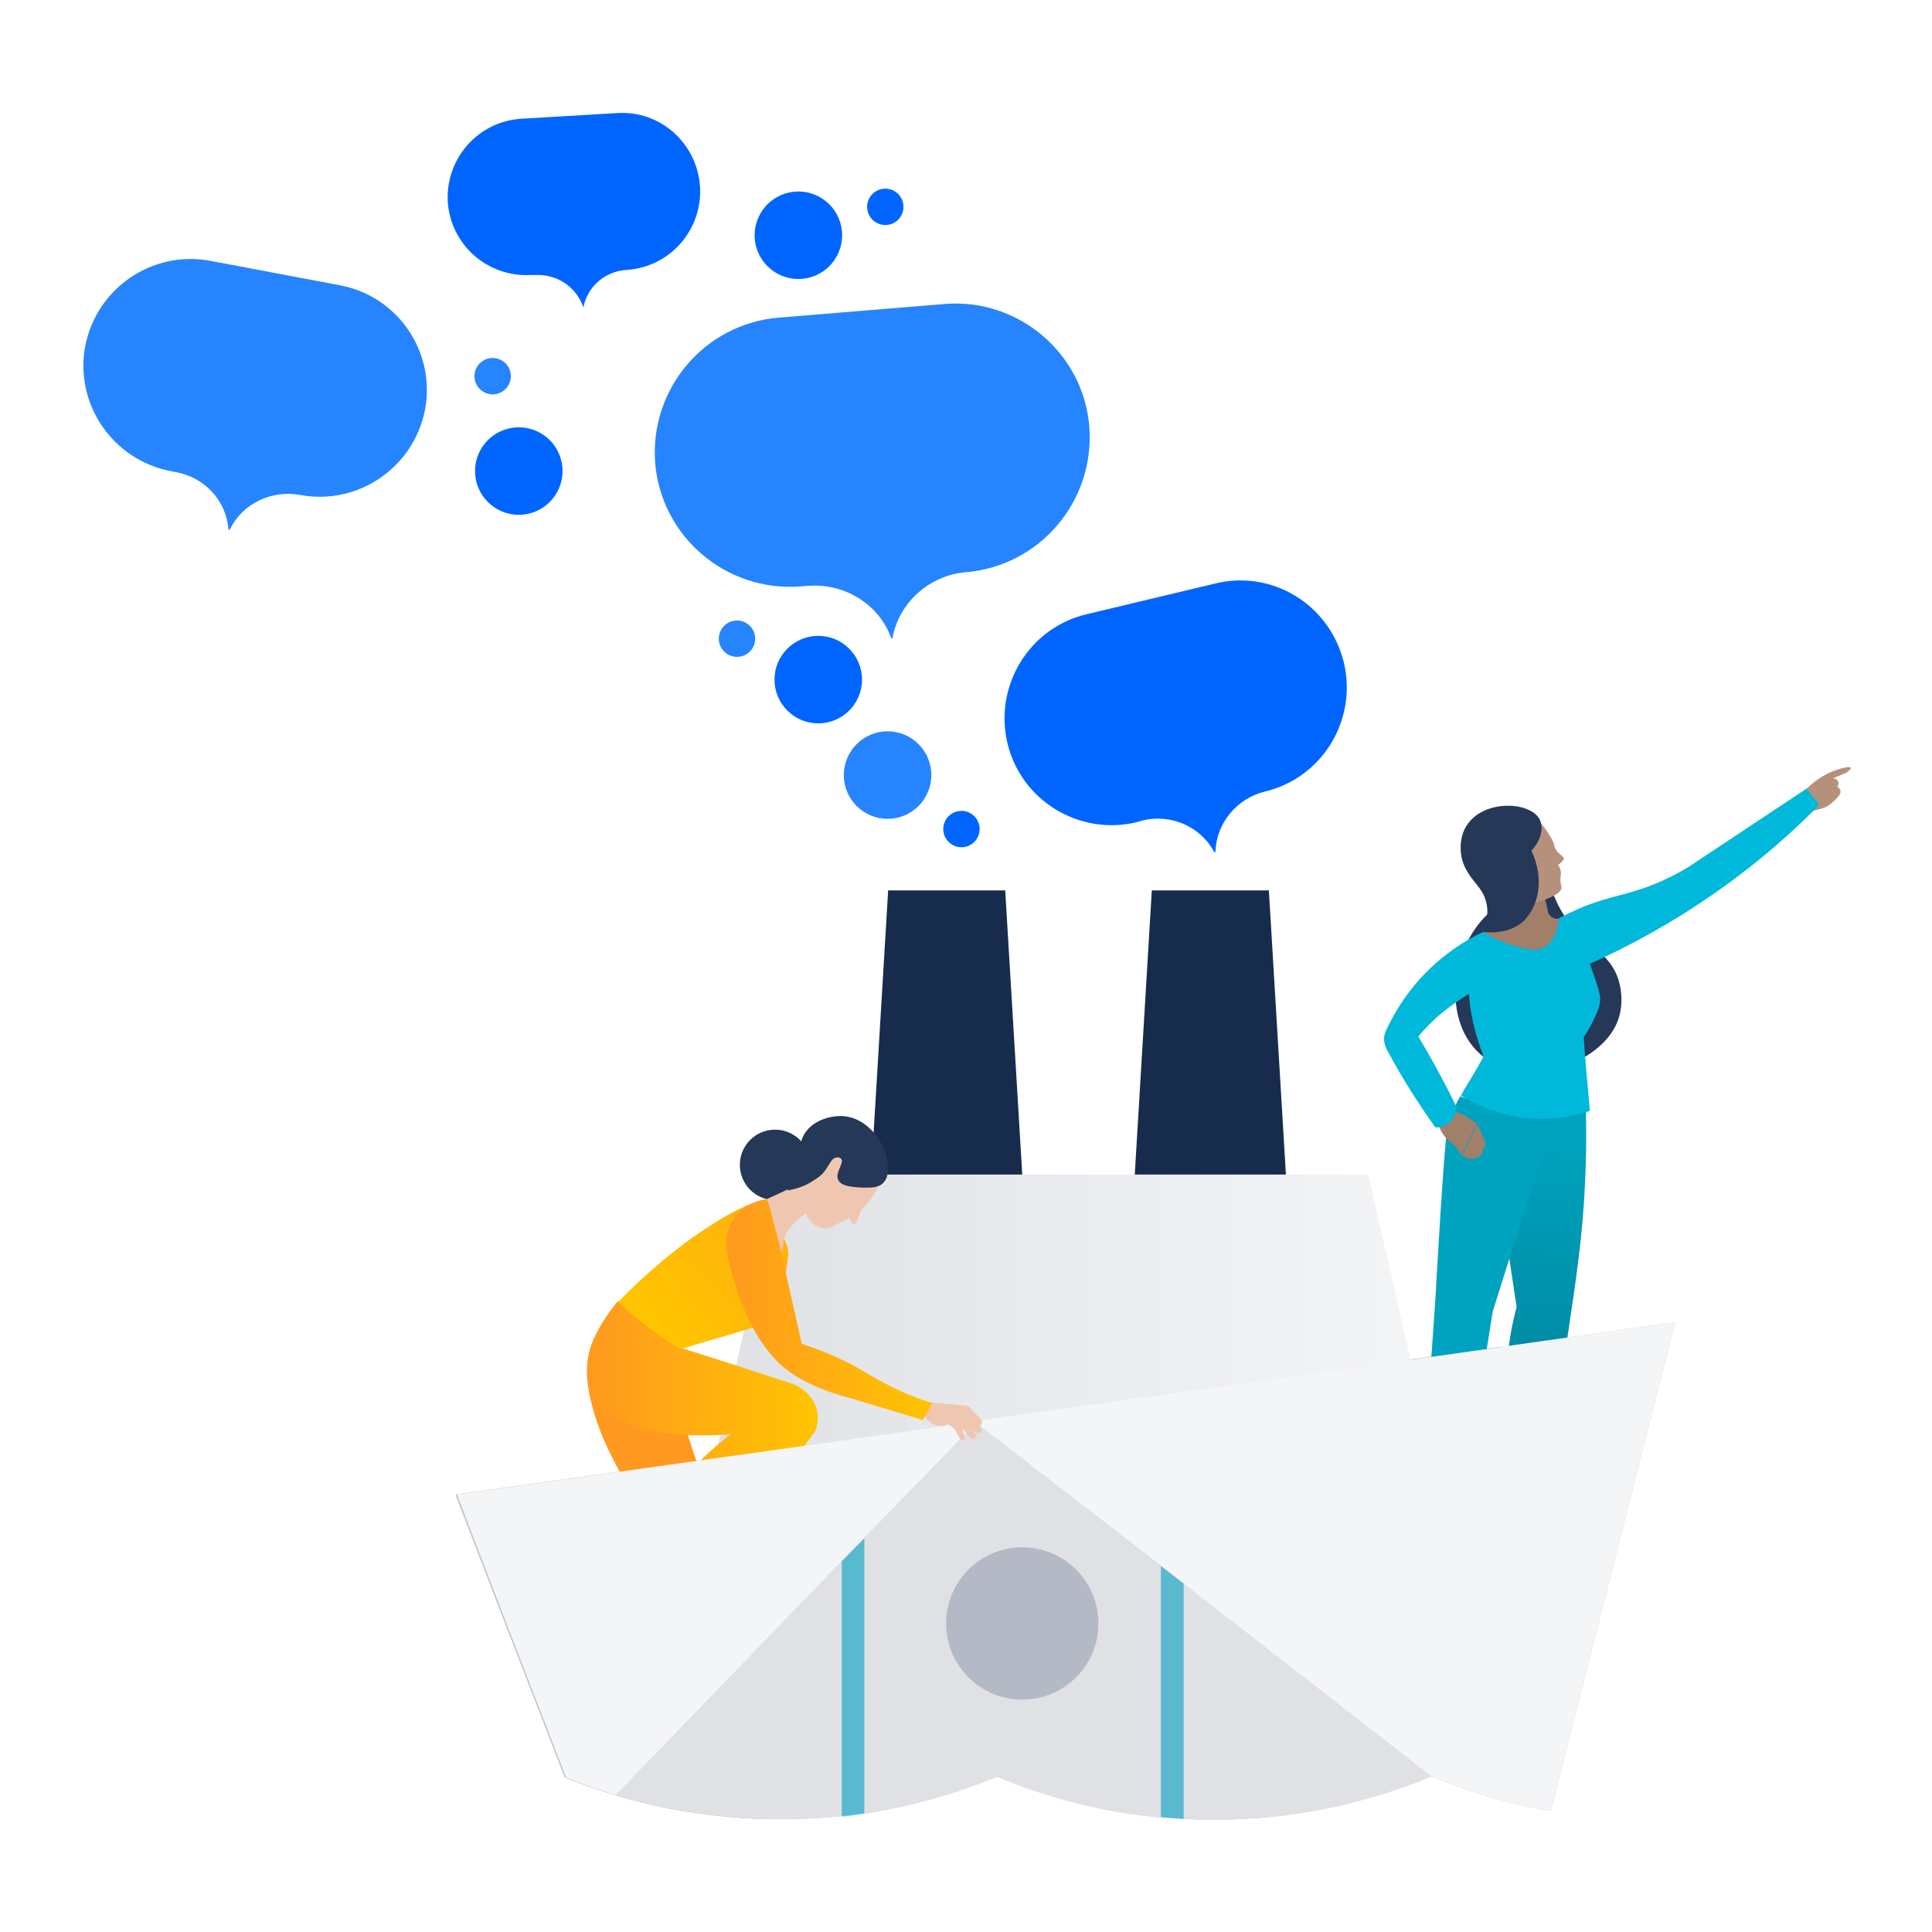 <?xml version="1.0" encoding="utf-8"?>
<!-- Generator: Adobe Illustrator 22.0.1, SVG Export Plug-In . SVG Version: 6.00 Build 0)  -->
<svg version="1.1" id="Layer_1" xmlns="http://www.w3.org/2000/svg" xmlns:xlink="http://www.w3.org/1999/xlink" x="0px" y="0px"
	 viewBox="0 0 340 340" style="enable-background:new 0 0 340 340;" xml:space="preserve">
<style type="text/css">
	.st0{fill:#B3BAC5;}
	.st1{fill:url(#SVGID_1_);}
	.st2{fill:#172B4D;}
	.st3{fill:#B5917C;}
	.st4{fill:url(#SVGID_2_);}
	.st5{fill:#253858;}
	.st6{fill:#A27F68;}
	.st7{fill:url(#SVGID_3_);}
	.st8{fill:#00A3BF;}
	.st9{fill:#00B8D9;}
	.st10{fill:url(#SVGID_4_);}
	.st11{fill:#DFE1E5;}
	.st12{fill:#FF8B00;}
	.st13{opacity:0.5;fill:#00B8D9;}
	.st14{fill:#F4F5F7;}
	.st15{fill:#EFC7B0;}
	.st16{fill:url(#SVGID_5_);}
	.st17{fill:url(#SVGID_6_);}
	.st18{fill:url(#SVGID_7_);}
	.st19{fill:url(#SVGID_8_);}
	.st20{fill:#0065FF;}
	.st21{fill:#2684FF;}
</style>
<path class="st0" d="M264.4,237l-1,0.1l-3,0.4l0,0l-52.2,7.4l0,0l-1.2,0.2l-2.8,0.4l-4.7,0.7l-16.7,2.4l-24,3.4l-78.6,11l0.1,0.2
	l-0.1,0l11.6,30l4,10.3l3.6,9.3c0,0,0,0,0,0c2.9,1.2,5.8,2.2,8.8,3.1c12.9,3.9,26.5,5.1,39.8,3.7c1.3-0.1,2.7-0.3,4-0.5
	c8-1.2,15.8-3.4,23.4-6.5l0,0c9.3,3.9,19,6.3,28.8,7.2c1.3,0.1,2.7,0.2,4,0.3c14.8,0.8,29.7-1.7,43.7-7.5l0,0l0,0
	c6.8,2.8,13.8,4.9,21,6.1l17.4-68.4l0.5-2l4-15.6L264.4,237z"/>
<linearGradient id="SVGID_1_" gradientUnits="userSpaceOnUse" x1="124.351" y1="234.753" x2="251.988" y2="234.753">
	<stop  offset="0" style="stop-color:#DFE1E5"/>
	<stop  offset="1" style="stop-color:#F4F5F7"/>
</linearGradient>
<polygon class="st1" points="252,255.9 124.4,262.8 137.2,206.7 240.8,206.7 "/>
<polygon class="st2" points="179.9,206.7 153.3,206.7 156.3,156.7 176.9,156.7 "/>
<g>
	<path class="st2" d="M266.1,263.5c-0.2,0.9-0.4,2.1-0.5,3.5c0,1.2,0.1,2.3,0.3,3.1c0.6,0.2,1.1,0.5,1.7,0.7
		c0.1-0.2,0.2-0.5,0.4-0.7c0.2,0.4,0.4,0.8,0.6,1.1c0.7,0.4,1.8,0.9,3.2,1.3c0.8,0.2,1.6,0.4,2.7,0.4c1.5,0,3.6-0.4,3.7-1.1
		c0.1-0.5-0.7-0.7-2.4-2c-0.3-0.2-1.7-1.3-2.9-2.8c-0.6-0.7-1.3-1.9-1.9-3.5l-0.3-0.9L266.1,263.5z"/>
	<path class="st3" d="M317.5,143.1c-0.4-0.3-1-0.9-1.1-1.8c-0.1-1.1,0.8-1.9,2.3-3.2c0.8-0.7,2.6-2.1,5.1-2.8
		c0.4-0.1,1.7-0.5,1.9-0.2c0,0.1,0,0.2-0.1,0.3c-0.4,0.5-0.9,0.7-1.2,0.8c-0.4,0.2-1,0.4-1.8,0.8c0.4,0,0.7,0.2,0.9,0.5
		c0.1,0.3,0.1,0.7-0.2,0.9c0.2,0.1,0.5,0.4,0.6,0.8c0.1,0.7-0.7,1.3-1.3,1.9c-0.6,0.6-1.3,1-2,1.2L317.5,143.1z"/>
	
		<linearGradient id="SVGID_2_" gradientUnits="userSpaceOnUse" x1="-10645.478" y1="-1151.107" x2="-10645.478" y2="-1222.616" gradientTransform="matrix(-0.994 -0.107 -0.107 0.994 -10446.466 266.527)">
		<stop  offset="0.374" style="stop-color:#008DA6"/>
		<stop  offset="0.881" style="stop-color:#00A3BF"/>
	</linearGradient>
	<path class="st4" d="M279.1,195.1c0,2,0.1,5,0,8.6c-0.3,13-1.8,21.7-3.4,32.6c-0.9,6.6-2.2,16.2-3.3,28.1c-0.9,0.2-2.4,0.5-4.3,0.1
		c-1.3-0.3-2.2-0.8-2.9-1.1c0.2-1.9,0.4-5,0.4-8.8c0-7-0.8-9.9-0.3-15.6c0.2-2.1,0.6-5.3,1.6-9c-1-6.5-1.9-12.9-2.9-19.4
		c-0.7-0.2-5.4-1.9-7.3-6.8c-1.6-4-0.7-8.7,2.2-12.1C265.6,192.8,272.4,194,279.1,195.1z"/>
	<g>
		<path class="st5" d="M272.8,155.7c0.3,1,0.8,2.5,1.8,4.3c3.5,6.3,8.1,6.9,10,11.8c1,2.6,1,5.7,0,8.1c-2.9,7.2-15.9,12-23.5,6.1
			c-6.6-5.1-6.1-15.9-1.6-22.4C263.9,157.1,271.3,155.9,272.8,155.7z"/>
		<path class="st6" d="M274.7,161.7c-0.3,0-1,0.1-1.6-0.3c-0.5-0.3-0.7-0.8-0.8-1.5c-0.2-0.9-0.5-2.1-0.7-3.6
			c-2.5,0.4-5.1,0.8-7.6,1.2c0.1,0.5,0.2,1.2,0.3,1.9c0.3,1.7,0.3,2.2,0.2,2.7c-0.2,0.6-0.6,1.1-0.9,1.4c1.2,0.3,2.9,0.5,5,0.3
			C271.4,163.5,273.5,162.5,274.7,161.7z"/>
		<path class="st6" d="M277.3,161.3c-2.4,0.3-4.9,0.6-7.5,1.1c-3.1,0.5-6,1.1-8.8,1.7l1,4.4l12.3,1.6l4.2-7.1L277.3,161.3z"/>
		<g>
			<path class="st2" d="M255.3,263.8c0.3,0.9,0.5,2.1,0.6,3.5c0.1,1.2-0.1,2.3-0.2,3.1c-0.5,0.3-1.1,0.5-1.6,0.8
				c-0.1-0.2-0.3-0.5-0.4-0.7c-0.2,0.4-0.4,0.8-0.6,1.2c-0.7,0.4-1.8,1-3.2,1.4c-0.7,0.2-1.6,0.5-2.7,0.6c-1.5,0.1-3.6-0.2-3.7-1
				c-0.1-0.5,0.7-0.7,2.3-2.1c0.2-0.2,1.7-1.4,2.7-2.9c0.5-0.7,1.2-1.9,1.7-3.6l0.3-0.9L255.3,263.8z"/>
			
				<linearGradient id="SVGID_3_" gradientUnits="userSpaceOnUse" x1="-10802.432" y1="340.552" x2="-10802.432" y2="335.755" gradientTransform="matrix(-1 2.037379e-02 2.037379e-02 1 -10542.953 81.824)">
				<stop  offset="0" style="stop-color:#FFC400"/>
				<stop  offset="1" style="stop-color:#FF991F"/>
			</linearGradient>
			<polygon class="st7" points="259.5,197.5 259.6,202.3 268.7,198 			"/>
			<polygon class="st3" points="259.7,196.2 257.7,195.8 256,195.6 257.8,198.1 			"/>
			<path class="st8" d="M274.3,195.6c-1.3,3.8-2.7,7.7-4,11.6c-2.7,8-5.2,15.9-7.6,23.6c-1.8,11.4-3.7,22.8-5.5,34.3
				c-2.4-0.3-4.8-0.7-7.1-1c0.8-11.8,1.7-23.6,2.5-35.4c0.2-3.7,1.5-26.8,2.1-30.1c0.1-0.6,0.3-1.1,0.3-1.1c0.3-1.1,0.9-2.7,2-4.6
				c0.4,0.2,0.9,0.4,1.3,0.7C263.7,194.2,269,194.9,274.3,195.6z"/>
			<path class="st6" d="M261.3,200.8l-1.3-3l-2.7,5.5l0.9,0.5c0.2,0.1,0.4,0.1,0.7,0.1c0.2,0,0.8,0,1.3-0.3c0.8-0.5,0.8-1.5,0.8-1.6
				c0,0,0.4-0.2,0.5-0.6C261.5,201.1,261.3,200.8,261.3,200.8z"/>
			<path class="st6" d="M256,195.6c0.7,0.2,1.4,0.5,2.2,1c0.7,0.4,1.2,0.8,1.7,1.1c-0.9,1.8-1.8,3.7-2.7,5.5
				c-0.2-0.2-0.4-0.5-0.6-0.8c-0.3-0.3-0.5-0.7-0.8-1c-0.6-0.4-1.5-1.1-2.2-2.4c-0.4-0.8-0.7-1.5-0.8-2.1l1.9-2.5L256,195.6z"/>
			<path class="st9" d="M278.8,159.5c-1.9,0.8-3.5,1.6-4.5,2.1c0,0.5-0.3,4.1-2.8,5.2c-1.2,0.6-2.4,0.3-4.4-0.2
				c-1.5-0.4-3.7-1.1-6.1-2.6c-1.9,0.9-4,2.1-6.1,3.7c-5.9,4.4-9.2,9.8-11,13.7c-0.5,1-0.4,2.2,0.1,3.2c1.4,2.6,3,5.4,4.8,8.2
				c1.3,2,2.5,3.8,3.8,5.6c0.2,0,1.5,0.1,2.5-0.9c1.2-1,1.2-2.4,1.2-2.7c-0.8-1.7-1.7-3.5-2.7-5.3c-1.3-2.5-2.7-4.9-4-7.1
				c1.1-1.3,2.4-2.7,4.1-4.1c1.7-1.4,3.4-2.5,4.8-3.4c0.1,1.4,0.3,3.1,0.7,4.8c0.5,2.4,1.2,4.5,1.9,6.2c-0.7,1.3-1.5,2.7-2.3,4
				c-0.6,1-1.2,1.9-1.7,2.9c2.3,1.4,7.3,4.1,14.1,4.1c3.6,0,6.5-0.7,8.6-1.4c-0.4-4.3-0.8-8.7-1.1-13c0.5-0.7,1.1-1.6,1.7-2.9
				c0.7-1.5,1.2-2.5,1.2-3.9c0-0.7-0.3-1.6-0.8-3.2c-0.4-1.2-0.8-2.2-1-2.9c8.1-3.6,17.7-8.9,27.5-16.5c5-3.9,9.3-7.8,12.9-11.5
				c-1.4-1.7-0.9-1.1-2.3-2.8c-6.9,4.6-13.9,9.2-20.8,13.8c-4.3,2.6-7.9,3.8-10.4,4.5C284.6,157.7,282.2,158.2,278.8,159.5z"/>
		</g>
		
			<linearGradient id="SVGID_4_" gradientUnits="userSpaceOnUse" x1="-10820.035" y1="309.796" x2="-10820.035" y2="309.796" gradientTransform="matrix(-1 2.037379e-02 2.037379e-02 1 -10542.953 81.824)">
			<stop  offset="0" style="stop-color:#FFE380"/>
			<stop  offset="1" style="stop-color:#FFAB00"/>
		</linearGradient>
		<path class="st10" d="M281.1,171.1"/>
		<path class="st3" d="M264.3,159.6c1.2-0.1,5.9-0.4,8.6-1.7c0.5-0.2,1.8-0.8,1.9-1.7c0-0.4-0.2-0.6-0.2-1.4c0-0.6,0.1-0.7,0.1-1.1
			c0-0.4-0.1-0.9-0.5-1.5c0.2-0.1,0.4-0.3,0.6-0.5c0.3-0.3,0.4-0.4,0.4-0.5c0.1-0.5-0.9-0.8-1.4-1.7c-0.3-0.5-0.3-0.9-0.4-1.2
			c-0.3-0.6-0.7-1.4-1.3-2.2c-0.5-0.8-1.1-1.4-1.6-1.9l0,0c-1.6-1.5-3.8-2.2-5.9-2v0c-2.4,0.3-4.5,1.6-5.7,3.7l-0.2,0.4
			c-0.3,0.5-0.4,1-0.5,1.5l0,0c-0.4,2.8,0.9,5.7,3.3,7.2l1.4,0.9C263.3,157.3,263.8,158.5,264.3,159.6z"/>
		<path class="st5" d="M257.9,152.8c1.4,2.7,2.9,3.3,3.6,5.8c0.6,2.1,0,4.2-0.5,5.4c1,0.1,4,0.4,6.5-1.4c3.3-2.5,4.4-7.9,2-12.9
			c1.6-1.7,2.2-3.8,1.5-5.4c-0.6-1.3-2-1.8-2.8-2.1c-3.2-1-8.5-0.3-10.5,3.8C256.8,148,256.8,150.7,257.9,152.8z"/>
	</g>
</g>
<g>
	<polygon class="st11" points="80.4,263.3 80.3,263.3 92,293.2 92,293.2 	"/>
	<path class="st11" d="M208.3,320.1c14.8,0.8,29.7-1.7,43.7-7.5l0,0l-43.7-34V320.1z"/>
	<path class="st11" d="M171.8,250.3L171.8,250.3l-19.7,20.4v48.5c8-1.2,15.8-3.4,23.4-6.5l0,0c9.3,3.9,19,6.3,28.8,7.2v-44.3
		L171.8,250.3z"/>
	<polygon class="st11" points="171.6,250.3 183,248.6 158.9,252.1 171.8,250.3 	"/>
	<polygon class="st11" points="96,303.5 96,303.5 99.6,312.8 99.6,312.8 	"/>
	<path class="st11" d="M108.4,315.9c12.9,3.9,26.5,5.1,39.8,3.7v-44.9L108.4,315.9z"/>
	<polygon class="st11" points="208.3,245 260.4,237.6 260.4,237.6 263.5,237.2 207.1,245.2 208.3,245 	"/>
	<polygon class="st11" points="204.3,245.6 204.3,245.6 199.6,246.3 199.8,246.3 	"/>
	<polygon class="st11" points="294.9,232.7 264.4,237 264.4,237 	"/>
	<polygon class="st12" points="171.8,250.3 171.8,250.3 171.8,250.3 	"/>
	<polygon class="st12" points="171.8,250.3 171.8,250.3 199.8,246.3 199.6,246.3 199.6,246.3 183,248.6 171.6,250.3 	"/>
	<polygon class="st12" points="290.4,250.3 290.9,248.3 290.4,250.3 	"/>
	<polygon class="st9" points="92,293.2 92,293.2 92,293.2 96,303.5 96,303.5 96,303.5 	"/>
	<polygon class="st9" points="208.3,245 208.3,245 207.1,245.2 204.3,245.6 204.3,245.6 204.3,245.6 	"/>
	<path class="st13" d="M204.3,275.5v44.3c1.3,0.1,2.7,0.2,4,0.3v-41.5L204.3,275.5z"/>
	<polygon class="st9" points="260.4,237.6 264.4,237 264.4,237 264.4,237 263.5,237.2 260.4,237.6 	"/>
	<path class="st14" d="M260.4,237.6l-89,12.5l0.3,0.2l32.5,25.2l4,3.1l43.7,34l0,0c6.8,2.8,13.8,4.9,21,6.1l17.4-68.4l0.5-2l4-15.6
		l-30.4,4.3L260.4,237.6z"/>
	<g>
		<g>
			<path class="st15" d="M162.5,248.9c0.2,0.4,1.1,1.8,2.6,2c0.7,0.1,1.3-0.1,2.1-0.5c1.1-0.4,1.9-1,2.4-1.4l2.4,1.8
				c0.2,0.1,0.4,0.2,0.6,0c0.3-0.2,0.3-0.6,0.1-0.9l-2-2.2c-0.2-0.2-0.4-0.3-0.6-0.3l-2.8-0.3l-4-0.3L162.5,248.9z"/>
		</g>
		<circle class="st5" cx="136.4" cy="205" r="6.2"/>
		<linearGradient id="SVGID_5_" gradientUnits="userSpaceOnUse" x1="109.096" y1="259.136" x2="110.331" y2="270.248">
			<stop  offset="0" style="stop-color:#FF991F"/>
			<stop  offset="1" style="stop-color:#FFC400"/>
		</linearGradient>
		<path class="st16" d="M95.1,273.1c7.7,1.5,15.4,2.9,23.2,4.4c0.6,0,3.5,0.1,5.5-2.1c1.3-1.4,1.6-3.1,1.8-4.2
			c0.4-2.4-0.2-4.7-0.5-5.8c-0.1-0.3-0.2-0.6-0.2-0.7c-2.2-7.5-3.3-10.2-4.5-14.2c-1.8-6.4-0.9-6-2.2-9.4c-1.4-3.5-4-7.8-9.5-12.1
			c-0.8,1-1.9,2.4-3,4.3c-0.8,1.4-1.8,3.2-2.2,5.5c-0.2,1.2-0.4,2.9,0.1,5.9c0.3,1.5,1.1,6,4.4,12.3c1.1,2.2,2.8,5.1,5.2,8.3
			c-2.9-1-6-1.9-9.2-2.8c-2.5-0.7-4.9-1.3-7.2-1.8C96.3,264.9,95.7,269,95.1,273.1z"/>
		<linearGradient id="SVGID_6_" gradientUnits="userSpaceOnUse" x1="103.364" y1="249.949" x2="143.851" y2="249.949">
			<stop  offset="0" style="stop-color:#FF991F"/>
			<stop  offset="1" style="stop-color:#FFC400"/>
		</linearGradient>
		<path class="st17" d="M108.8,229.1c-0.9,0.9-2,2.4-3,4.3c-1.3,2.5-3,5.6-2.2,9.4c0.1,0.6,0.6,4.4,3.9,6.2c1,0.6,1.9,1.1,2.9,1.5
			c0,0,2.1,0.9,4.6,1.4c5.2,1.1,13.1,0.6,13.6,0.5c-1.7,1.3-3.5,2.8-5.3,4.6c-2.4,2.3-4.5,4.5-6.3,6.7c3.4,2.3,6.8,4.7,10.2,7
			c2.6-2.5,5.3-5.3,8-8.4c3.2-3.6,5.9-7.2,8.3-10.5c0.2-0.6,0.7-2.1,0.2-3.9c-0.9-3.1-4-4.3-4.3-4.4c-3.8-1.2-7.6-2.5-11.4-3.7
			c-2.8-0.9-5.6-1.8-8.5-2.7c-2-1.3-4.1-2.7-6.3-4.4C111.6,231.6,110.1,230.3,108.8,229.1z"/>
		<linearGradient id="SVGID_7_" gradientUnits="userSpaceOnUse" x1="166.387" y1="190.312" x2="117.004" y2="235.498">
			<stop  offset="0" style="stop-color:#FF991F"/>
			<stop  offset="1" style="stop-color:#FFC400"/>
		</linearGradient>
		<path class="st18" d="M134.7,233l-14.9,4.4c-1.7-1-3.5-2.1-5.3-3.5c-2.2-1.6-4.1-3.3-5.7-4.8c4.9-5,9-8.3,11.8-10.4
			c2-1.5,3.3-2.3,5.8-3.9c0,0,4.3-2.7,6.9-3.3c0.1,0,1.7-0.4,1.7-0.4l0,0l3.4,7.9c0.3,0.7,0.4,1.5,0.3,2.2l-1.2,8.6
			c-0.2,1.2-0.9,2.3-2,2.9C135.2,232.8,134.9,232.9,134.7,233z"/>
		<path class="st15" d="M137.5,220.3c0.1-0.3,0.2-0.6,0.3-1c0.1-0.5,0.1-0.9,0.1-1.2c0.4-1,1.2-2.4,2.7-3.7c0.5-0.4,1-0.7,1.4-1
			l-2.9-4.3L135,211l0.7,2.3c0.4,1.5,0.6,3,0.8,4.5c0,0.3,0.1,0.6,0.2,0.9C136.8,219.4,137.2,220,137.5,220.3z"/>
		<path class="st5" d="M136.6,277.5c0,0-0.7-1.7-2.9-2.6c-2-0.9-3.2,0-5.8-1.1c-0.7-0.3-2.4-1-2.4-2.2c0-0.6,0.4-1.1,0.8-1.4
			c-1.7-1.1-3.3-2.3-5-3.4c0,0-1.4,1.5-2.3,4.6c-0.9,3.1-0.8,6.2-0.8,6.2L136.6,277.5z"/>
		<path class="st5" d="M96.4,264c-0.7-0.3-1.7-0.7-3-0.9c-1.5-0.2-2.7-0.1-3.5,0c0,4,0,8,0.1,12c0,0.1-0.1,1,0.5,1.7
			c0.5,0.5,1.1,0.7,1.3,0.7c1.8,0,3.7,0,5.5,0c-0.1-0.3-0.3-0.7-0.7-1.1c-1.1-1.3-2.5-1.1-3-2.3c-0.3-0.6-0.1-1.3-0.1-1.5
			c0.1-0.6,0.4-1,0.7-1.4c0.2-0.3,0.6-0.7,1.2-1.1C95.8,268.2,96.1,266.1,96.4,264z"/>
		<path class="st15" d="M139,209.5l3.5,5.2c0.5,0.7,1.2,1.2,2,1.4l0,0c0.7,0.2,1.5,0.1,2.1-0.3l2.8-1.4l0.5,0.8
			c0.2,0.3,0.6,0.3,0.8-0.1l0.9-2.2l0.9-1c1.2-1.3,2-2.8,2.6-4.4v0c0.7-2.2,0.4-4.5-0.7-6.4h0c-1.3-2.1-3.5-3.5-6-3.7l-0.5,0
			c-0.5,0-1.1,0-1.6,0.2h0c-2.8,0.9-4.9,3.4-5.3,6.3l-0.2,1.7L139,209.5z"/>
		<linearGradient id="SVGID_8_" gradientUnits="userSpaceOnUse" x1="127.751" y1="230.472" x2="164.002" y2="230.472">
			<stop  offset="0" style="stop-color:#FF991F"/>
			<stop  offset="1" style="stop-color:#FFC400"/>
		</linearGradient>
		<path class="st19" d="M135,211c0.7,2.6,1.4,5.1,2.1,7.7c1.3,5.9,2.7,11.9,4,17.8c1.4,0.4,3.5,1.2,6,2.3c4.7,2.1,6.5,3.8,11.2,5.9
			c2.3,1.1,4.4,1.8,5.8,2.2c-0.6,1-1.1,2-1.7,3c-4.3-1.3-8.6-2.6-12.9-3.9c0,0-7.9-1.8-12.3-6c-4.9-4.8-6.9-11-8.3-15.6
			c-0.5-1.7-0.8-3.1-1-4.1c-0.1-0.6-0.5-3.4,1.4-6C131.3,211.5,134.4,211.1,135,211z"/>
		<path class="st5" d="M141.6,199.5c-1.1,1.7-0.5,3.1-1.8,7c-0.4,1.3-0.9,2.4-1.2,3c1.8-0.3,3.2-0.9,4-1.4c0.8-0.5,1.4-0.8,2.1-1.5
			c1.3-1.4,1.5-2.8,2.5-2.9c0.1,0,0.5-0.1,0.8,0.2c0.7,0.7-1.1,2.4-0.5,3.7c0.5,1.3,3,1.3,4.2,1.4c1.5,0,2.9,0.1,3.8-0.9
			c1-1.1,0.8-2.7,0.7-3.5c-0.4-3.4-3.5-8.1-8.2-8.2C145.6,196.4,142.9,197.4,141.6,199.5z"/>
	</g>
	<path class="st14" d="M96,303.5l3.6,9.3c2.9,1.2,5.8,2.2,8.8,3.1l39.8-41.2l4-4.1l19.7-20.4v0l0,0l-12.9,1.8l-78.6,11l0.1,0.2
		L92,293.2L96,303.5z"/>
	<path class="st13" d="M148.1,274.8v44.9c1.3-0.1,2.7-0.3,4-0.5v-48.5L148.1,274.8z"/>
</g>
<circle class="st0" cx="179.9" cy="285.7" r="13.4"/>
<polygon class="st2" points="226.3,206.7 199.7,206.7 202.7,156.7 223.3,156.7 "/>
<path id="XMLID_15_" class="st20" d="M213.8,102.7l-22.6,5.4c-10.1,2.4-16.3,12.6-13.9,22.7v0c2.4,10.1,12.6,16.3,22.7,13.9l1-0.3
	c4.9-1.2,10.1,0.9,12.6,5.4c0,0,0,0.1,0.1,0.1c0,0.1,0.2,0.1,0.2,0c0,0,0-0.1,0-0.1c0.2-5,3.8-9.3,8.7-10.5h0
	c10.1-2.4,16.3-12.6,13.9-22.7v0C234,106.4,223.9,100.2,213.8,102.7z"/>
<path id="XMLID_2_" class="st21" d="M59.8,50.2L37,45.9c-10.2-1.9-20,4.8-22,15l0,0c-1.9,10.2,4.8,20,15,22l1,0.2
	c5,0.9,8.8,5,9.2,10c0,0,0,0.1,0,0.1c0,0.1,0.1,0.1,0.2,0c0,0,0-0.1,0.1-0.1c2.2-4.5,7.3-6.9,12.3-6l0,0c10.2,1.9,20-4.8,22-15l0,0
	C76.7,61.9,70,52.1,59.8,50.2z"/>
<path id="XMLID_6_" class="st20" d="M108.6,19.9l-16.9,1c-7.6,0.5-13.3,7-12.9,14.6v0c0.5,7.6,7,13.3,14.6,12.9l0.8,0
	c3.7-0.2,7.1,2,8.4,5.5c0,0,0,0.1,0,0.1c0,0.1,0.1,0.1,0.1,0c0,0,0-0.1,0-0.1c0.8-3.6,3.9-6.2,7.6-6.4l0,0c7.6-0.5,13.3-7,12.9-14.6
	v0C122.7,25.2,116.2,19.4,108.6,19.9z"/>
<path id="XMLID_1_" class="st21" d="M166.2,53.5L137,55.9c-13,1.1-22.7,12.5-21.7,25.6l0,0c1.1,13,12.5,22.7,25.6,21.7l1.3-0.1
	c6.3-0.5,12.4,3.1,14.6,9.1c0,0,0,0.1,0.1,0.1c0,0.1,0.2,0.1,0.2,0c0-0.1,0-0.1,0-0.2c1.2-6.2,6.6-10.9,12.9-11.4l0,0
	c13-1.1,22.7-12.5,21.7-25.6v0C190.7,62.2,179.2,52.4,166.2,53.5z"/>
<circle class="st20" cx="144" cy="119.6" r="7.7"/>
<circle class="st21" cx="129.7" cy="112.4" r="3.2"/>
<circle class="st21" cx="156.2" cy="136.4" r="7.7"/>
<circle class="st20" cx="169.2" cy="145.9" r="3.2"/>
<circle class="st20" cx="140.5" cy="41.4" r="7.7"/>
<circle class="st20" cx="91.3" cy="82.9" r="7.7"/>
<circle class="st20" cx="155.8" cy="36.4" r="3.2"/>
<circle class="st21" cx="86.7" cy="66.2" r="3.2"/>
<path class="st15" d="M171.6,250l1,1.2c0.2,0.2,0.2,0.5,0,0.8l0,0c-0.2,0.2-0.6,0.3-0.8,0.1l-3-2.1l-2.4,0.1l1-1.4h2.4L171.6,250z"
	/>
<path class="st15" d="M171.6,253.1c-0.2,0.2-0.5,0.2-0.8,0c-0.5-0.6-1-1.2-1.5-1.8c-0.9-0.5-1.9-1-2.8-1.4l0.7-0.9l3,1.4l1.5,2
	C171.9,252.6,171.9,252.9,171.6,253.1z"/>
<path class="st15" d="M169.5,253.5c-0.2,0.1-0.4,0-0.5-0.2l-0.9-1.7c-0.5-0.4-0.9-0.8-1.4-1.1c0.2-0.2,0.4-0.5,0.7-0.7
	c0.6,0.5,1.2,1,1.9,1.4l0.5,1.8C169.8,253.2,169.7,253.4,169.5,253.5z"/>
</svg>
